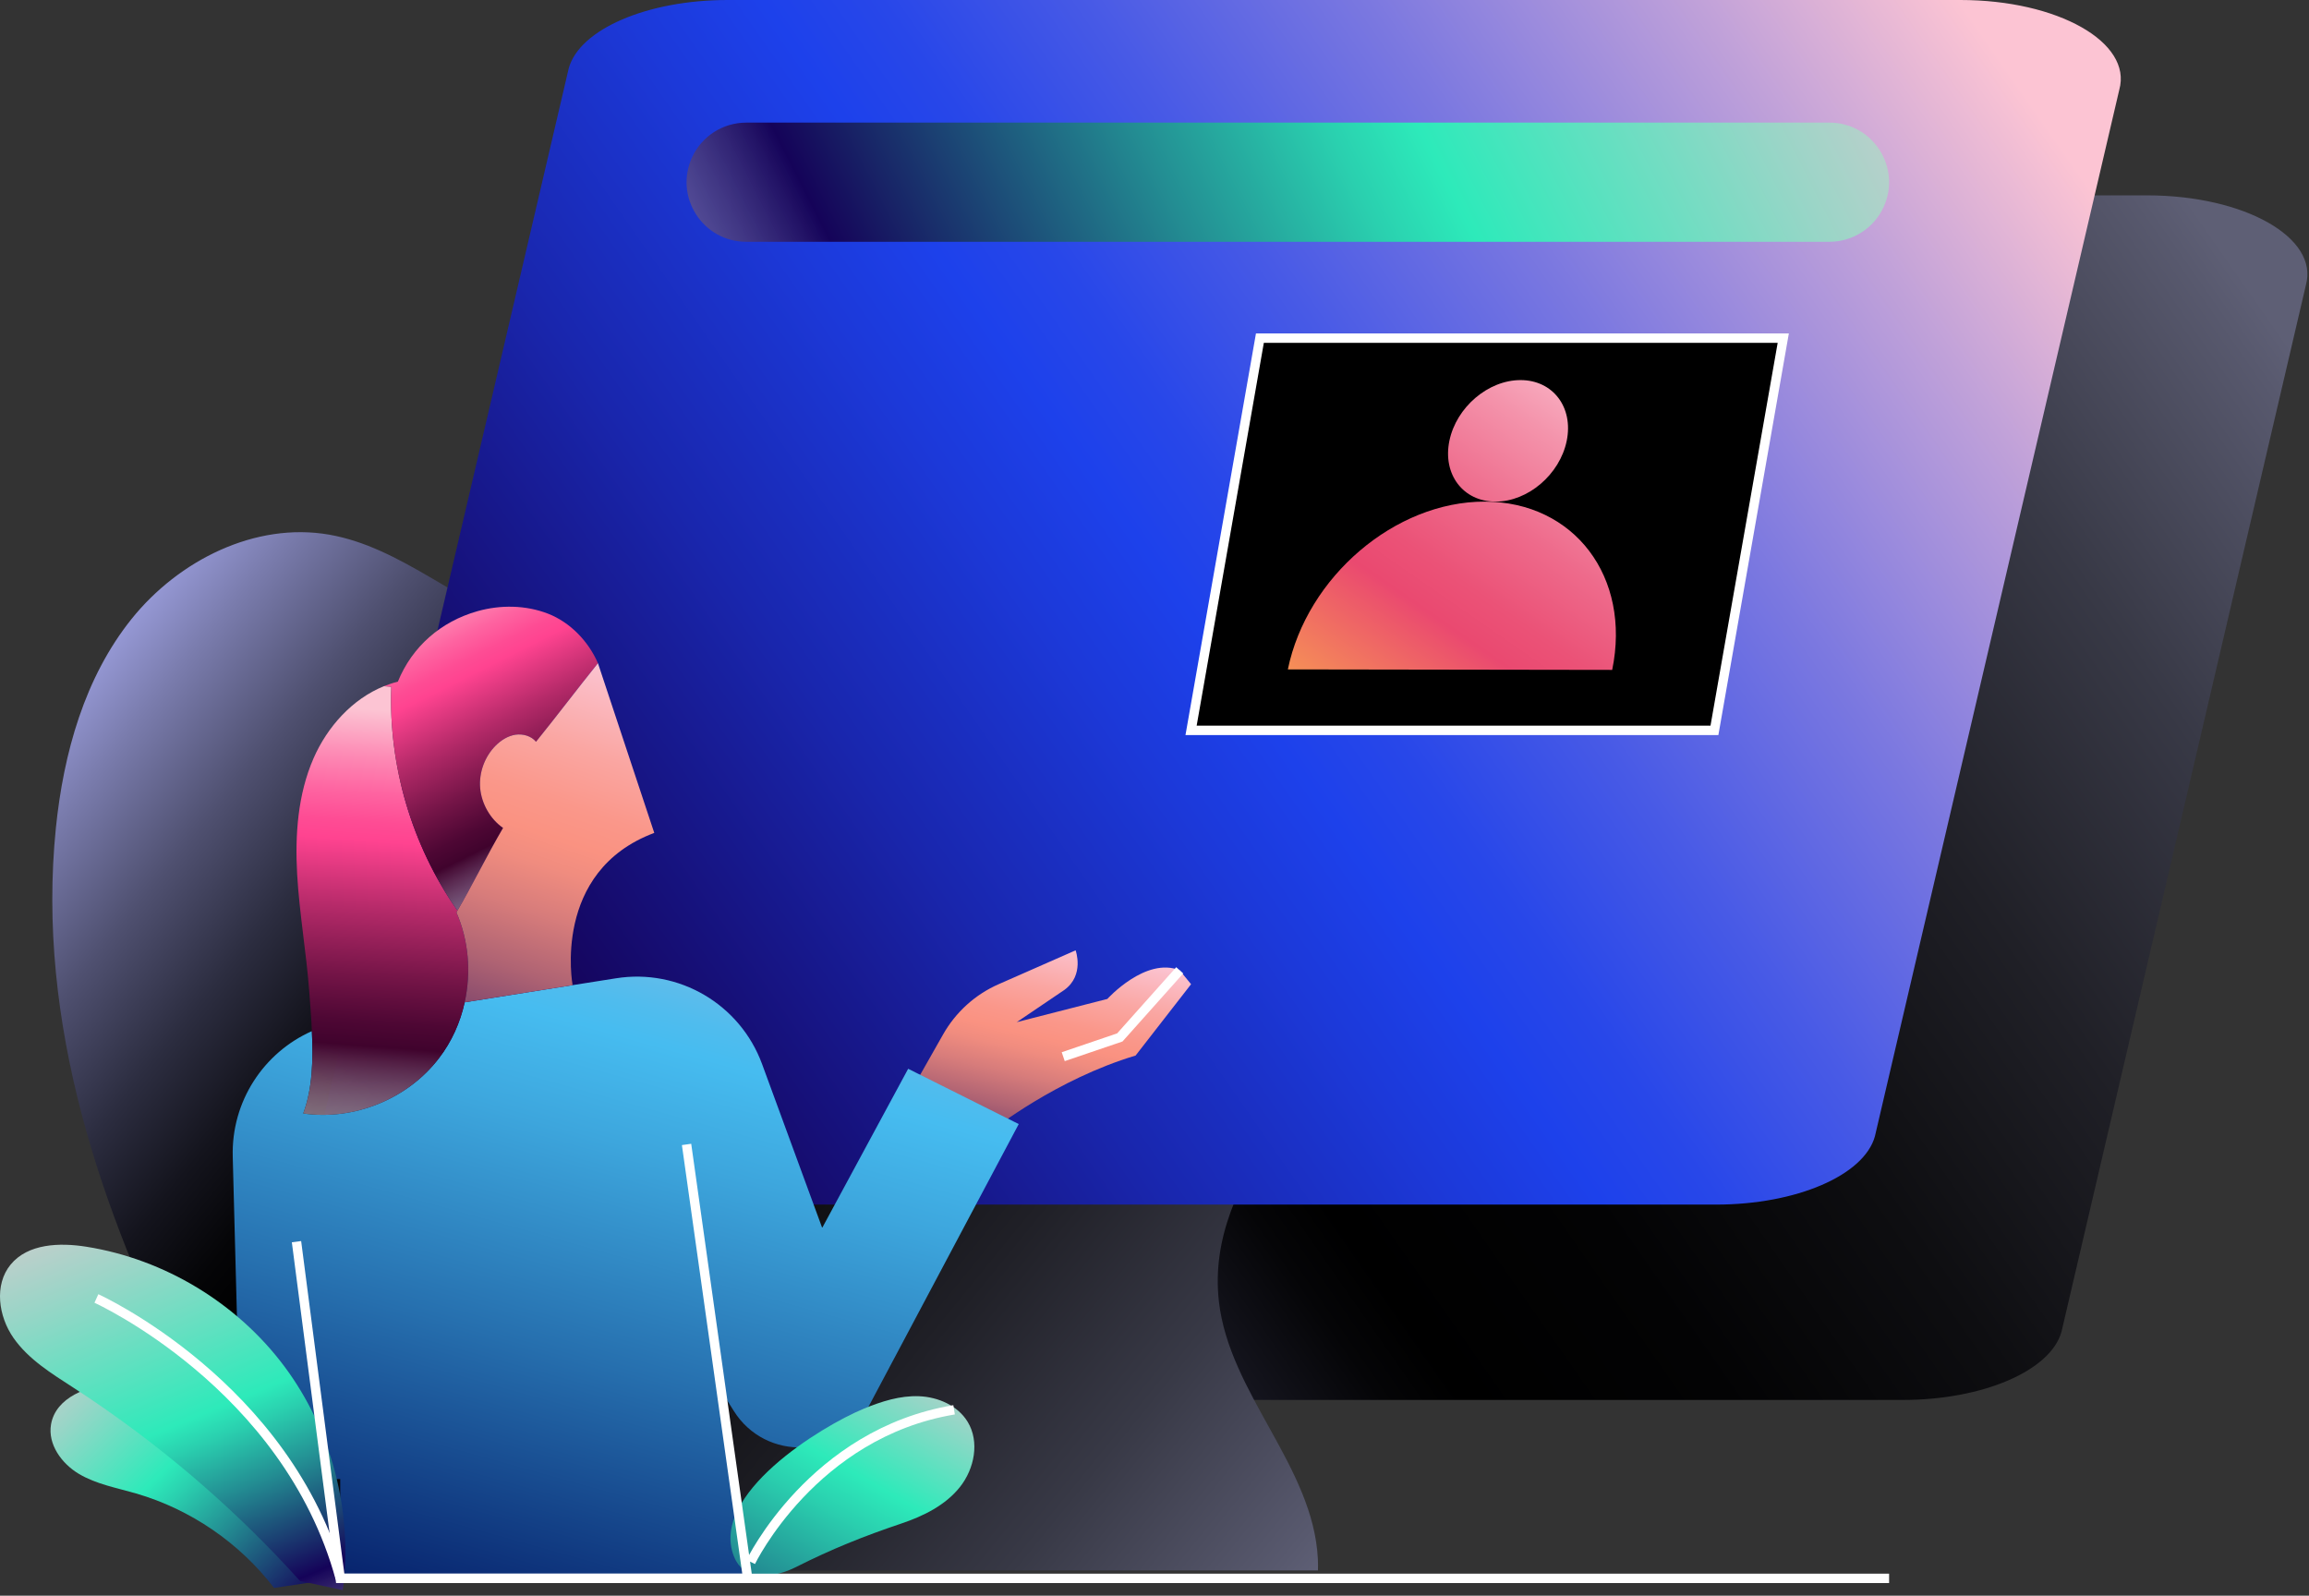 <svg width="246" height="170" viewBox="0 0 246 170" fill="none" xmlns="http://www.w3.org/2000/svg">
<rect x="0" y="0" width="246" height="170" fill="#333333" stroke="none"/>
<path d="M202.707 149.148H71.365C61.006 149.148 53.03 144.642 54.439 139.586L80.475 28.085C81.636 23.918 88.863 20.813 97.401 20.813H228.743C239.102 20.813 247.078 25.319 245.669 30.375L219.633 141.876C218.472 146.043 211.245 149.148 202.707 149.148Z" fill="url(#paint0_linear_81_283)"/>
<path d="M146.907 103.023C141.257 115.206 128.362 125.289 129.858 138.633C130.962 148.47 139.932 156.238 140.406 166.116C140.422 166.517 140.431 166.917 140.414 167.31H30.477C26.511 160.859 23.134 153.655 19.904 147.252C10.697 129.018 3.853 108.894 5.954 88.199C6.772 80.235 9.012 72.18 14.025 65.933C19.037 59.694 27.198 55.589 35.08 56.963C42.734 58.304 48.752 64.289 56.127 66.718C65.465 69.801 75.678 66.849 84.721 62.997C93.765 59.146 102.694 54.33 112.49 53.545C124.575 52.588 136.98 58.451 143.906 68.41C150.824 78.361 152.017 92.025 146.907 103.023Z" fill="url(#paint1_linear_81_283)"/>
<path d="M182.826 128.335H51.484C41.125 128.335 33.149 123.829 34.558 118.773L60.594 7.272C61.755 3.105 68.982 0 77.52 0H208.862C219.221 0 227.197 4.506 225.788 9.562L199.752 121.063C198.591 125.23 191.364 128.335 182.826 128.335Z" fill="url(#paint2_linear_81_283)"/>
<path d="M126.896 104.856L120.986 112.456C112.546 114.986 105.796 120.336 105.796 120.336L96.876 116.556L100.466 110.226C101.816 107.836 103.896 105.946 106.416 104.846L114.596 101.246C114.596 101.246 115.566 103.896 113.396 105.466L108.326 108.896L117.976 106.426C117.976 106.426 122.076 101.896 125.686 103.376L126.896 104.856Z" fill="url(#paint3_linear_81_283)"/>
<path d="M125.686 103.376L119.306 110.526L113.276 112.576" stroke="white" stroke-miterlimit="10"/>
<path d="M90.816 139.596L87.596 130.816" stroke="white" stroke-width="1.098" stroke-miterlimit="10"/>
<path d="M108.536 119.756L92.586 149.766C89.596 155.436 81.586 155.746 78.176 150.316L76.846 148.196L79.656 168.156H36.246V157.576H34.936C29.796 157.576 25.596 153.486 25.456 148.356L24.796 123.226C24.636 117.356 28.076 112.146 33.226 109.856C33.376 112.876 33.296 115.966 32.306 118.626C37.706 119.416 43.466 117.076 46.776 112.726C48.116 110.986 49.036 108.936 49.506 106.786L61.006 104.956L65.626 104.226C72.336 103.156 78.856 106.996 81.196 113.376L87.596 130.816L96.756 113.866L108.536 119.756Z" fill="url(#paint4_linear_81_283)"/>
<path d="M49.506 106.786C49.036 108.936 48.116 110.986 46.776 112.726C43.466 117.076 37.706 119.416 32.306 118.626C33.296 115.966 33.376 112.876 33.226 109.856C33.166 108.416 33.046 106.996 32.946 105.636C32.636 101.456 31.896 97.316 31.656 93.126C31.426 88.946 31.726 84.636 33.406 80.786C34.876 77.426 37.536 74.466 40.906 73.106L41.686 73.166C41.376 81.556 43.866 90.016 48.656 96.906L48.766 96.966C48.716 97.046 48.676 97.126 48.626 97.206C49.936 100.196 50.206 103.606 49.506 106.786Z" fill="url(#paint5_linear_81_283)"/>
<path d="M63.706 70.656C61.446 73.466 59.376 76.216 57.106 79.026C56.596 78.406 55.706 78.156 54.906 78.276C54.106 78.406 53.386 78.856 52.816 79.426C51.636 80.606 51.016 82.306 51.156 83.966C51.306 85.626 52.226 87.256 53.596 88.206C51.876 91.146 50.476 94.026 48.766 96.966L48.656 96.906C43.866 90.016 41.376 81.556 41.686 73.166L40.906 73.106C41.386 72.916 41.876 72.746 42.386 72.626C43.916 68.876 46.976 66.216 50.866 65.116C53.316 64.426 55.996 64.456 58.376 65.376C60.746 66.296 62.686 68.316 63.706 70.656Z" fill="url(#paint6_linear_81_283)"/>
<path d="M61.006 104.956L49.506 106.786C50.206 103.606 49.936 100.196 48.626 97.206C50.396 94.186 51.826 91.226 53.596 88.206C52.226 87.256 51.306 85.626 51.156 83.966C51.016 82.306 51.636 80.606 52.816 79.426C53.386 78.856 54.106 78.406 54.906 78.276C55.706 78.156 56.596 78.406 57.106 79.026C59.376 76.216 61.446 73.466 63.706 70.656L69.706 88.736C58.736 92.836 61.006 104.956 61.006 104.956Z" fill="url(#paint7_linear_81_283)"/>
<path d="M92.026 150.081C93.903 149.307 95.893 148.67 97.922 148.752C99.951 148.834 102.04 149.746 103.095 151.481C104.385 153.602 103.817 156.483 102.271 158.425C100.725 160.367 98.393 161.518 96.04 162.31C91.982 163.676 88.586 165.042 84.8 166.954C82.694 168.018 79.314 168.691 78.184 165.796C75.619 159.227 87.452 151.968 92.026 150.081Z" fill="url(#paint8_linear_81_283)"/>
<path d="M194.91 25.758H79.501C74.869 25.758 71.797 20.958 73.738 16.752C74.775 14.504 77.025 13.064 79.501 13.064H194.91C199.542 13.064 202.614 17.864 200.673 22.07C199.636 24.318 197.386 25.758 194.91 25.758Z" fill="url(#paint9_linear_81_283)"/>
<path d="M79.656 168.156L73.146 121.926" stroke="white" stroke-miterlimit="10"/>
<path d="M33.212 168.573C33.496 162.998 31.332 157.342 27.4 153.38C23.468 149.418 17.829 147.211 12.252 147.452C9.345 147.578 5.933 148.883 5.437 151.75C5.07 153.87 6.568 155.936 8.419 157.033C10.27 158.13 12.441 158.513 14.507 159.114C20.302 160.801 25.529 164.381 29.197 169.175L33.212 168.573Z" fill="url(#paint10_linear_81_283)"/>
<path d="M36.521 169.414C37.616 161.066 35.334 152.324 30.298 145.576C25.262 138.828 17.531 134.153 9.216 132.827C6.35 132.37 2.972 132.485 1.131 134.728C-0.645 136.891 -0.166 140.242 1.435 142.537C3.036 144.832 5.505 146.338 7.852 147.861C16.743 153.63 24.875 160.567 31.973 168.438L36.521 169.413V169.414Z" fill="url(#paint11_linear_81_283)"/>
<path d="M10.271 138.338C10.271 138.338 30.599 147.539 36.247 168.156" stroke="white" stroke-miterlimit="10"/>
<path d="M79.985 166.411C79.985 166.411 86.589 152.697 101.648 150.199" stroke="white" stroke-miterlimit="10"/>
<path d="M31.589 132.285L36.246 168.156H79.656" stroke="white" stroke-miterlimit="10"/>
<path d="M36.246 168.156H201.264" stroke="white" stroke-miterlimit="10"/>
<path d="M182.655 77.812H126.896L134.229 36.024H189.988L182.655 77.812Z" fill="black" stroke="white" stroke-miterlimit="10"/>
<path d="M166.915 46.978C166.176 50.554 162.779 53.448 159.328 53.443C155.877 53.438 153.678 50.535 154.418 46.959C155.157 43.383 158.554 40.489 162.005 40.494C165.456 40.499 167.655 43.402 166.915 46.978Z" fill="url(#paint12_linear_81_283)"/>
<path d="M171.762 71.37C173.806 61.483 167.727 53.456 158.185 53.441C148.642 53.426 139.25 61.43 137.206 71.317L171.763 71.37H171.762Z" fill="url(#paint13_linear_81_283)"/>
<defs>
<linearGradient id="paint0_linear_81_283" x1="269.536" y1="1.647" x2="-85.099" y2="248.988" gradientUnits="userSpaceOnUse">
<stop offset="0.095" stop-color="#5E5F75"/>
<stop offset="0.105" stop-color="#58596E"/>
<stop offset="0.17" stop-color="#383946"/>
<stop offset="0.235" stop-color="#202027"/>
<stop offset="0.297" stop-color="#0E0E11"/>
<stop offset="0.357" stop-color="#030304"/>
<stop offset="0.411"/>
<stop offset="0.427" stop-color="#050507"/>
<stop offset="0.452" stop-color="#14141D"/>
<stop offset="0.482" stop-color="#2C2D40"/>
<stop offset="0.517" stop-color="#4F5070"/>
<stop offset="0.554" stop-color="#7A7CAD"/>
<stop offset="0.583" stop-color="#9EA1E1"/>
</linearGradient>
<linearGradient id="paint1_linear_81_283" x1="168.524" y1="183.256" x2="-92.596" y2="-29.38" gradientUnits="userSpaceOnUse">
<stop offset="0.095" stop-color="#5E5F75"/>
<stop offset="0.105" stop-color="#58596E"/>
<stop offset="0.17" stop-color="#383946"/>
<stop offset="0.235" stop-color="#202027"/>
<stop offset="0.297" stop-color="#0E0E11"/>
<stop offset="0.357" stop-color="#030304"/>
<stop offset="0.411"/>
<stop offset="0.427" stop-color="#050507"/>
<stop offset="0.452" stop-color="#14141D"/>
<stop offset="0.482" stop-color="#2C2D40"/>
<stop offset="0.517" stop-color="#4F5070"/>
<stop offset="0.554" stop-color="#7A7CAD"/>
<stop offset="0.583" stop-color="#9EA1E1"/>
</linearGradient>
<linearGradient id="paint2_linear_81_283" x1="249.655" y1="-19.165" x2="-104.98" y2="228.175" gradientUnits="userSpaceOnUse">
<stop offset="0.103" stop-color="#FCC4D3"/>
<stop offset="0.156" stop-color="#C0A1D9"/>
<stop offset="0.223" stop-color="#7B78E0"/>
<stop offset="0.279" stop-color="#485AE6"/>
<stop offset="0.321" stop-color="#2847E9"/>
<stop offset="0.345" stop-color="#1D41EB"/>
<stop offset="0.374" stop-color="#1C39D9"/>
<stop offset="0.433" stop-color="#1926AD"/>
<stop offset="0.514" stop-color="#150865"/>
<stop offset="0.528" stop-color="#150359"/>
<stop offset="0.662" stop-opacity="0"/>
</linearGradient>
<linearGradient id="paint3_linear_81_283" x1="116.423" y1="91.9" x2="102.87" y2="148.088" gradientUnits="userSpaceOnUse">
<stop offset="0.156" stop-color="#FCC4D3"/>
<stop offset="0.169" stop-color="#FBBFCA"/>
<stop offset="0.243" stop-color="#FAA6A2"/>
<stop offset="0.301" stop-color="#FA978A"/>
<stop offset="0.336" stop-color="#FA9281"/>
<stop offset="0.365" stop-color="#F08C7F"/>
<stop offset="0.412" stop-color="#D77C7B"/>
<stop offset="0.472" stop-color="#AF6373"/>
<stop offset="0.542" stop-color="#76406A"/>
<stop offset="0.62" stop-color="#2F135D"/>
<stop offset="0.647" stop-color="#150359"/>
<stop offset="0.69" stop-color="#1B095D" stop-opacity="0.974"/>
<stop offset="0.725" stop-color="#2D1D6A" stop-opacity="0.897"/>
<stop offset="0.757" stop-color="#4D4081" stop-opacity="0.771"/>
<stop offset="0.788" stop-color="#7A70A1" stop-opacity="0.612"/>
<stop offset="0.817" stop-color="#B4AFCA" stop-opacity="0.433"/>
<stop offset="0.845" stop-color="#FBFAFC" stop-opacity="0.258"/>
<stop offset="0.846" stop-color="white" stop-opacity="0.5"/>
</linearGradient>
<linearGradient id="paint4_linear_81_283" x1="77.872" y1="80.251" x2="17.598" y2="295.715" gradientUnits="userSpaceOnUse">
<stop stop-color="#FCC4D3"/>
<stop offset="0.032" stop-color="#C7C1DB"/>
<stop offset="0.07" stop-color="#90BFE4"/>
<stop offset="0.102" stop-color="#67BDEA"/>
<stop offset="0.128" stop-color="#4FBCEE"/>
<stop offset="0.143" stop-color="#46BCF0"/>
<stop offset="0.193" stop-color="#3DA6DD"/>
<stop offset="0.297" stop-color="#266FAE"/>
<stop offset="0.446" stop-color="#031864"/>
<stop offset="0.447" stop-color="#031862"/>
<stop offset="0.482" stop-color="#141B3E"/>
<stop offset="0.51" stop-color="#1F1E28"/>
<stop offset="0.528" stop-color="#231F20"/>
<stop offset="0.57" stop-color="#918F90" stop-opacity="0.56"/>
<stop offset="0.616" stop-color="white" stop-opacity="0.5"/>
</linearGradient>
<linearGradient id="paint5_linear_81_283" x1="43.555" y1="59.477" x2="35.622" y2="164.116" gradientUnits="userSpaceOnUse">
<stop offset="0.156" stop-color="#FCC4D3"/>
<stop offset="0.201" stop-color="#FD8DB6"/>
<stop offset="0.24" stop-color="#FE64A1"/>
<stop offset="0.27" stop-color="#FE4C94"/>
<stop offset="0.289" stop-color="#FF4390"/>
<stop offset="0.358" stop-color="#B52A69"/>
<stop offset="0.424" stop-color="#761548"/>
<stop offset="0.472" stop-color="#4E0734"/>
<stop offset="0.497" stop-color="#40032D"/>
<stop offset="0.623" stop-color="white" stop-opacity="0.5"/>
</linearGradient>
<linearGradient id="paint6_linear_81_283" x1="39.338" y1="50.621" x2="76.312" y2="124.33" gradientUnits="userSpaceOnUse">
<stop offset="0.156" stop-color="#FCC4D3"/>
<stop offset="0.201" stop-color="#FD8DB6"/>
<stop offset="0.24" stop-color="#FE64A1"/>
<stop offset="0.27" stop-color="#FE4C94"/>
<stop offset="0.289" stop-color="#FF4390"/>
<stop offset="0.358" stop-color="#B52A69"/>
<stop offset="0.424" stop-color="#761548"/>
<stop offset="0.472" stop-color="#4E0734"/>
<stop offset="0.497" stop-color="#40032D"/>
<stop offset="0.623" stop-color="white" stop-opacity="0.5"/>
</linearGradient>
<linearGradient id="paint7_linear_81_283" x1="70.72" y1="55.316" x2="36.345" y2="156.554" gradientUnits="userSpaceOnUse">
<stop offset="0.156" stop-color="#FCC4D3"/>
<stop offset="0.169" stop-color="#FBBFCA"/>
<stop offset="0.243" stop-color="#FAA6A2"/>
<stop offset="0.301" stop-color="#FA978A"/>
<stop offset="0.336" stop-color="#FA9281"/>
<stop offset="0.365" stop-color="#F08C7F"/>
<stop offset="0.412" stop-color="#D77C7B"/>
<stop offset="0.472" stop-color="#AF6373"/>
<stop offset="0.542" stop-color="#76406A"/>
<stop offset="0.62" stop-color="#2F135D"/>
<stop offset="0.647" stop-color="#150359"/>
<stop offset="0.69" stop-color="#1B095D" stop-opacity="0.974"/>
<stop offset="0.725" stop-color="#2D1D6A" stop-opacity="0.897"/>
<stop offset="0.757" stop-color="#4D4081" stop-opacity="0.771"/>
<stop offset="0.788" stop-color="#7A70A1" stop-opacity="0.612"/>
<stop offset="0.817" stop-color="#B4AFCA" stop-opacity="0.433"/>
<stop offset="0.845" stop-color="#FBFAFC" stop-opacity="0.258"/>
<stop offset="0.846" stop-color="white" stop-opacity="0.5"/>
</linearGradient>
<linearGradient id="paint8_linear_81_283" x1="109.359" y1="126.599" x2="59.341" y2="214.132" gradientUnits="userSpaceOnUse">
<stop offset="0.138" stop-color="#FCC4D3"/>
<stop offset="0.172" stop-color="#E0C9CF"/>
<stop offset="0.246" stop-color="#9AD5C7"/>
<stop offset="0.352" stop-color="#2DEABA"/>
<stop offset="0.396" stop-color="#2AD0AF"/>
<stop offset="0.49" stop-color="#238E93"/>
<stop offset="0.625" stop-color="#182567"/>
<stop offset="0.668" stop-color="#150359"/>
<stop offset="0.841" stop-color="white" stop-opacity="0.5"/>
</linearGradient>
<linearGradient id="paint9_linear_81_283" x1="223.025" y1="-24.214" x2="19.731" y2="79.127" gradientUnits="userSpaceOnUse">
<stop offset="0.059" stop-color="#FCC4D3"/>
<stop offset="0.106" stop-color="#E0C9CF"/>
<stop offset="0.209" stop-color="#9AD5C7"/>
<stop offset="0.356" stop-color="#2DEABA"/>
<stop offset="0.394" stop-color="#2AD0AF"/>
<stop offset="0.473" stop-color="#238E93"/>
<stop offset="0.589" stop-color="#182567"/>
<stop offset="0.625" stop-color="#150359"/>
<stop offset="0.797" stop-color="white" stop-opacity="0.5"/>
</linearGradient>
<linearGradient id="paint10_linear_81_283" x1="-14.67" y1="121.697" x2="60.926" y2="199.865" gradientUnits="userSpaceOnUse">
<stop offset="0.23" stop-color="#FCC4D3"/>
<stop offset="0.263" stop-color="#E0C9CF"/>
<stop offset="0.335" stop-color="#9AD5C7"/>
<stop offset="0.437" stop-color="#2DEABA"/>
<stop offset="0.463" stop-color="#2AD0AF"/>
<stop offset="0.519" stop-color="#238E93"/>
<stop offset="0.6" stop-color="#182567"/>
<stop offset="0.625" stop-color="#150359"/>
<stop offset="0.797" stop-color="white" stop-opacity="0.5"/>
</linearGradient>
<linearGradient id="paint11_linear_81_283" x1="1.416" y1="108.4" x2="42.639" y2="207.223" gradientUnits="userSpaceOnUse">
<stop offset="0.108" stop-color="#FCC4D3"/>
<stop offset="0.161" stop-color="#E0C9CF"/>
<stop offset="0.274" stop-color="#9AD5C7"/>
<stop offset="0.437" stop-color="#2DEABA"/>
<stop offset="0.463" stop-color="#2AD0AF"/>
<stop offset="0.519" stop-color="#238E93"/>
<stop offset="0.6" stop-color="#182567"/>
<stop offset="0.625" stop-color="#150359"/>
<stop offset="0.797" stop-color="white" stop-opacity="0.5"/>
</linearGradient>
<linearGradient id="paint12_linear_81_283" x1="178.568" y1="21.162" x2="93.53" y2="143.75" gradientUnits="userSpaceOnUse">
<stop offset="0.122" stop-color="#FCC4D3"/>
<stop offset="0.191" stop-color="#F493AB"/>
<stop offset="0.259" stop-color="#EE6A8B"/>
<stop offset="0.312" stop-color="#EB5277"/>
<stop offset="0.344" stop-color="#EA4970"/>
<stop offset="0.359" stop-color="#EC556B"/>
<stop offset="0.44" stop-color="#F69455"/>
<stop offset="0.498" stop-color="#FCBB47"/>
<stop offset="0.529" stop-color="#FFCA42"/>
<stop offset="0.559" stop-color="#FFCB46" stop-opacity="0.974"/>
<stop offset="0.583" stop-color="#FFCF55" stop-opacity="0.899"/>
<stop offset="0.605" stop-color="#FFD66E" stop-opacity="0.776"/>
<stop offset="0.626" stop-color="#FFE092" stop-opacity="0.619"/>
<stop offset="0.646" stop-color="#FFEDC0" stop-opacity="0.444"/>
<stop offset="0.665" stop-color="#FFFCF7" stop-opacity="0.27"/>
<stop offset="0.667" stop-color="white" stop-opacity="0.5"/>
</linearGradient>
<linearGradient id="paint13_linear_81_283" x1="185.109" y1="25.699" x2="100.07" y2="148.287" gradientUnits="userSpaceOnUse">
<stop offset="0.122" stop-color="#FCC4D3"/>
<stop offset="0.191" stop-color="#F493AB"/>
<stop offset="0.259" stop-color="#EE6A8B"/>
<stop offset="0.312" stop-color="#EB5277"/>
<stop offset="0.344" stop-color="#EA4970"/>
<stop offset="0.359" stop-color="#EC556B"/>
<stop offset="0.44" stop-color="#F69455"/>
<stop offset="0.498" stop-color="#FCBB47"/>
<stop offset="0.529" stop-color="#FFCA42"/>
<stop offset="0.559" stop-color="#FFCB46" stop-opacity="0.974"/>
<stop offset="0.583" stop-color="#FFCF55" stop-opacity="0.899"/>
<stop offset="0.605" stop-color="#FFD66E" stop-opacity="0.776"/>
<stop offset="0.626" stop-color="#FFE092" stop-opacity="0.619"/>
<stop offset="0.646" stop-color="#FFEDC0" stop-opacity="0.444"/>
<stop offset="0.665" stop-color="#FFFCF7" stop-opacity="0.27"/>
<stop offset="0.667" stop-color="white" stop-opacity="0.5"/>
</linearGradient>
</defs>
</svg>

